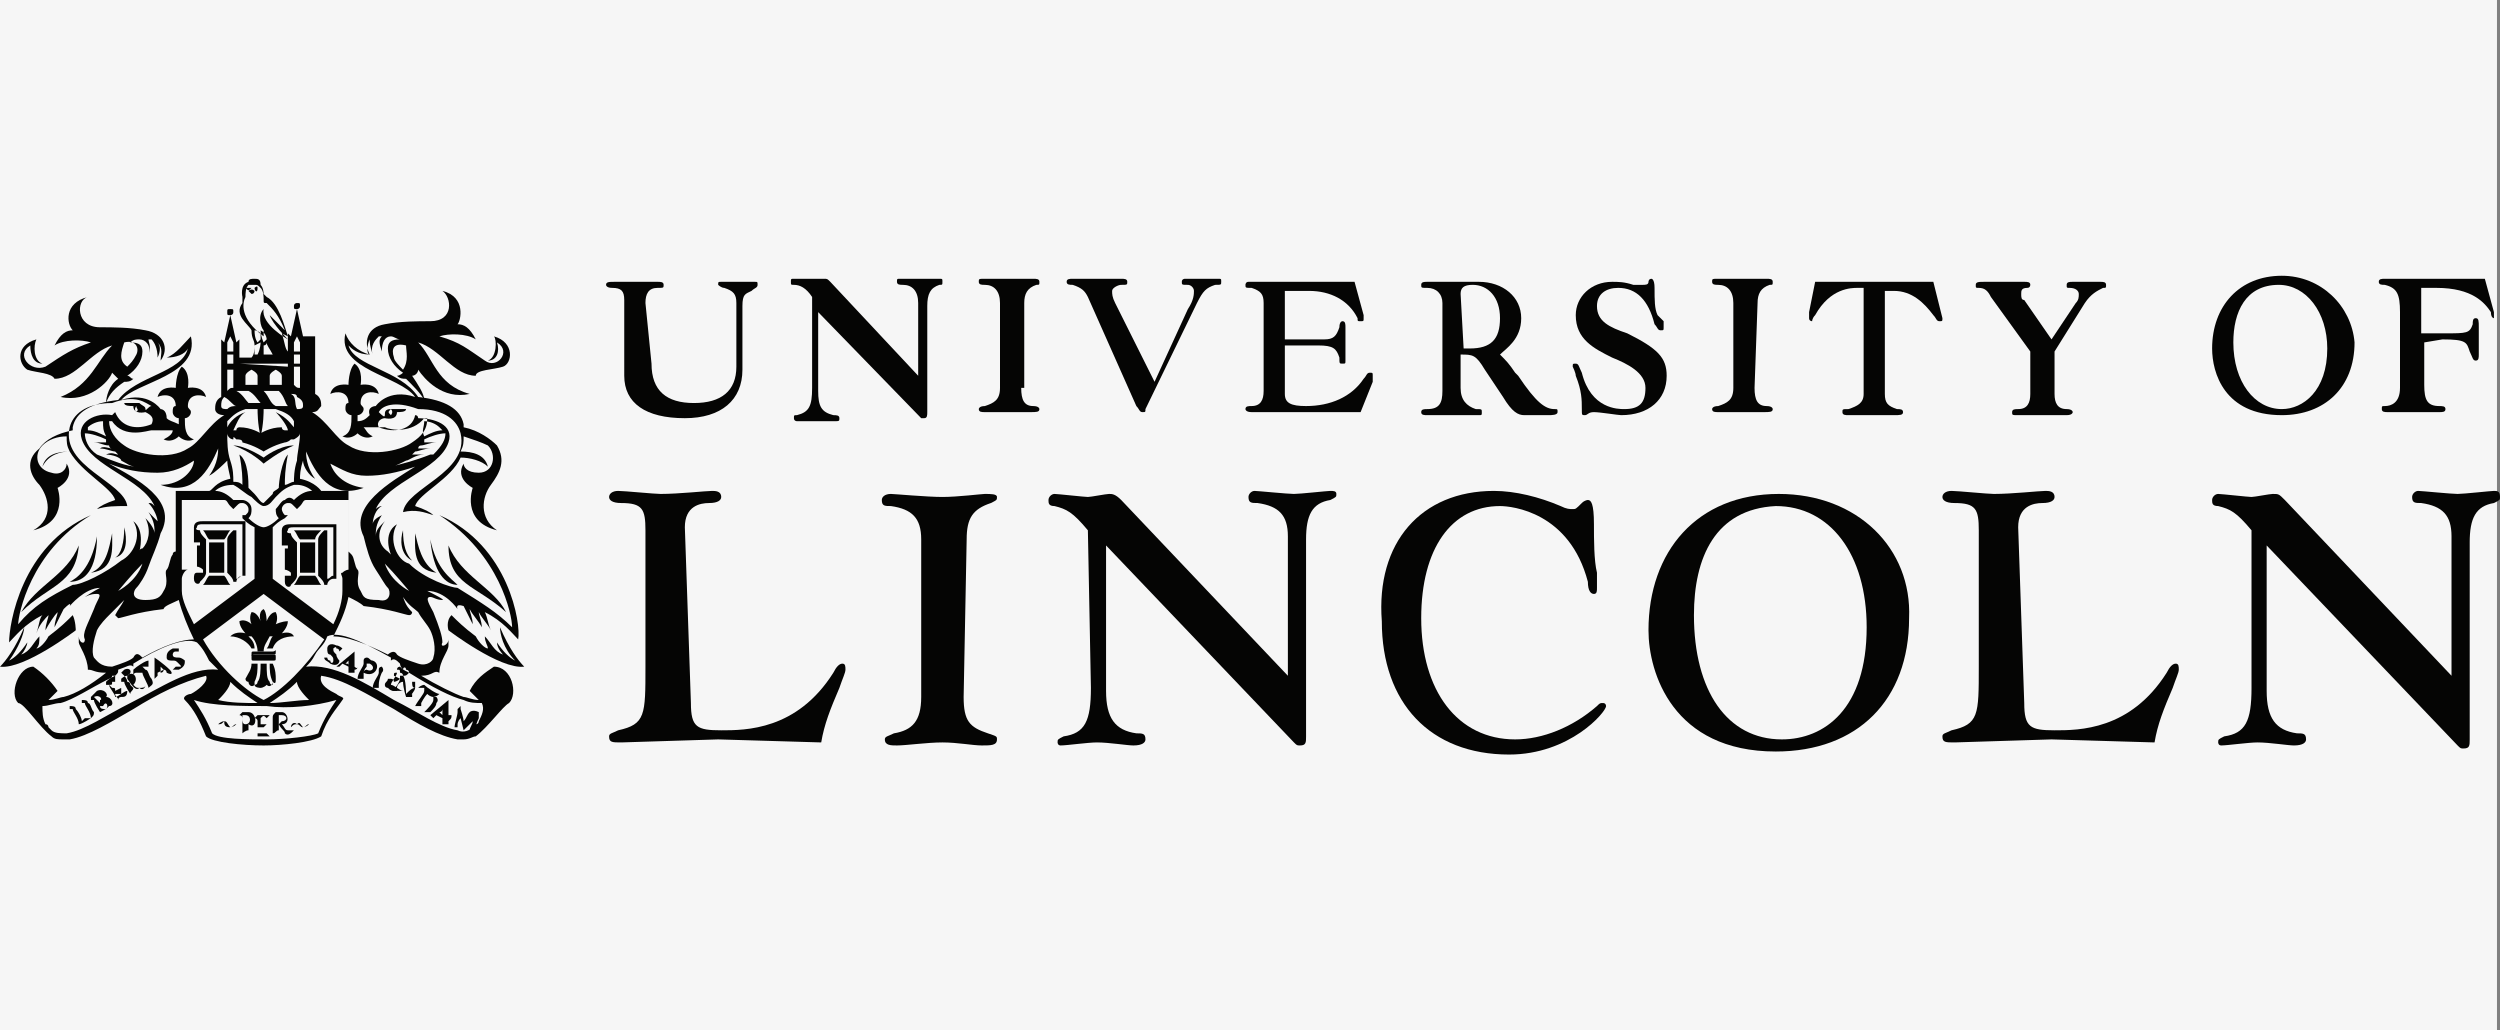 <?xml version="1.0" encoding="utf-8"?>
<!-- Generator: Adobe Illustrator 26.3.0, SVG Export Plug-In . SVG Version: 6.00 Build 0)  -->
<svg version="1.1" id="Layer_1" xmlns="http://www.w3.org/2000/svg" xmlns:xlink="http://www.w3.org/1999/xlink" x="0px" y="0px"
	 viewBox="0 0 82.5 34" style="enable-background:new 0 0 82.5 34;" xml:space="preserve">
<rect x="0" y="0" width="82.5" height="34" fill="#808080" stroke="none"/>
<style type="text/css">
	.st0{fill:#F6F6F6;}
	.st1{fill:#050504;}
</style>
<rect y="0" class="st0" width="82.4" height="34"/>
<g>
	<g>
		<g>
			<path class="st1" d="M3.5,23c0.1-0.1-0.1-0.3-0.3-0.2C3.1,22.9,3,23,3,23c0,0,0,0.1,0,0.1c0,0,0.1,0,0.1,0c0,0.1,0.2,0.4,0.2,0.4
				c0.2-0.1,0.2-0.1,0.3-0.2C3.8,23.3,3.7,23,3.5,23z M3.1,23C3.2,23,3.2,23,3.1,23c0.2-0.1,0.3,0.1,0.2,0.1c0,0,0,0.1,0,0.1
				C3.2,23.1,3.2,23.1,3.1,23C3.2,23,3.2,23,3.1,23z M3.5,23.4C3.5,23.4,3.5,23.4,3.5,23.4c-0.1,0-0.2,0-0.2-0.1l0,0l0,0l0,0
				c0,0,0.1,0,0.1,0C3.5,23.1,3.6,23.3,3.5,23.4z"/>
			<path class="st1" d="M2.8,23.7c0,0-0.1,0.1-0.1,0.1c0-0.1-0.1-0.3-0.2-0.4c0-0.1-0.1-0.1-0.2-0.1c0,0,0,0.1,0,0.1
				c0,0,0.1,0,0.1,0c0,0.1,0.2,0.3,0.2,0.5c0.1,0,0.4-0.2,0.4-0.2C2.9,23.7,2.9,23.7,2.8,23.7C2.8,23.7,2.8,23.7,2.8,23.7z"/>
			<path class="st1" d="M5,22.4c-0.1-0.1-0.1-0.3-0.2-0.3c0,0,0,0-0.1-0.1c0.1,0,0.1,0,0.1,0c0,0,0.1,0,0.1,0c0-0.1,0-0.1,0-0.2
				c-0.1,0-0.4,0.2-0.5,0.3c0,0,0,0.1,0,0.2c0,0,0-0.1,0.1-0.1c0,0,0,0,0.1,0c0,0,0.1,0,0.1,0c0,0.1,0.2,0.4,0.2,0.5
				C5,22.6,5.1,22.6,5,22.4C5.1,22.5,5.1,22.5,5,22.4z"/>
			<path class="st1" d="M14.1,22.9C14.1,22.9,14.1,22.9,14.1,22.9c0.1,0.1,0.2,0.1,0.2,0.1c0,0,0.1,0,0.2-0.1
				c-0.1,0-0.4-0.2-0.5-0.3c0,0-0.1,0-0.2,0.1c0,0,0.1,0,0.1,0c0,0,0,0,0.1,0c0,0,0,0.1,0,0.1c0,0.1-0.2,0.3-0.3,0.5
				c0.1,0,0.2,0,0.2,0c0,0,0,0,0-0.1C13.9,23.2,14,23,14.1,22.9C14.1,22.9,14.1,22.9,14.1,22.9z"/>
			<path class="st1" d="M12.3,21.8c-0.1,0-0.1-0.1-0.2-0.1l0,0l0,0c0,0-0.1,0-0.1,0.1c0,0,0,0,0,0.1c0,0.1-0.2,0.3-0.2,0.5
				c0.1,0,0.1,0,0.2,0c0,0,0,0,0-0.1c0,0,0-0.1,0-0.1C12.4,22.4,12.6,21.9,12.3,21.8z M12.1,22.1c0,0-0.1,0-0.1,0.1
				c0-0.1,0.1-0.2,0.1-0.2c0,0,0-0.1,0-0.1c0,0,0.1,0,0.1,0C12.4,22,12.3,22.2,12.1,22.1z"/>
			<path class="st1" d="M4.6,22.7c-0.1,0-0.1,0-0.2-0.1c0.2-0.2,0-0.5-0.2-0.3c-0.1,0-0.2,0.1-0.2,0.1c0,0,0,0.1,0,0.1
				c0,0,0.1,0,0.1,0c0,0.1,0.2,0.4,0.2,0.4c0-0.1,0.1-0.1,0.1-0.2c0,0,0,0-0.1-0.1c0,0,0-0.1-0.1-0.1c0-0.1-0.1-0.2-0.1-0.2
				c0,0,0,0-0.1-0.1c0,0,0,0,0.1-0.1c0.2-0.1,0.3,0.1,0.1,0.2c0,0,0,0.1,0,0.1C4.4,22.7,4.5,22.8,4.6,22.7c0.1,0.1,0.2,0,0.2-0.1
				C4.8,22.7,4.7,22.7,4.6,22.7z"/>
			<path class="st1" d="M11.8,22c0,0,0,0.1-0.1,0c0-0.2,0-0.5,0-0.5L11.1,22l0.1,0c0,0,0,0,0.1-0.1c0,0,0.2,0.1,0.2,0.1
				c0,0,0,0.1,0,0.2c0.1,0,0.1,0,0.2,0c0,0,0-0.1,0-0.1C11.8,22.1,11.8,22,11.8,22z M11.4,21.9c0.1-0.1,0.1-0.1,0.1-0.1
				c0,0.1,0,0.1,0,0.2C11.5,21.9,11.5,21.9,11.4,21.9z"/>
			<path class="st1" d="M14.9,23.6c0,0-0.1,0-0.1,0c0-0.2,0-0.5,0-0.5l-0.6,0.5l0.1,0.1c0,0,0,0,0.1-0.1c0,0,0.2,0.1,0.2,0.1
				c0,0,0,0.1,0,0.2c0.1,0,0.1,0,0.2,0c0,0,0-0.1,0-0.1C14.9,23.7,14.9,23.7,14.9,23.6z M14.5,23.5c0.1,0,0.1-0.1,0.1-0.1
				c0,0.1,0,0.1,0,0.2C14.6,23.6,14.6,23.6,14.5,23.5z"/>
			<path class="st1" d="M4,23c0,0-0.1,0-0.1,0.1c0-0.1-0.1-0.1-0.1-0.2c0,0,0,0,0.1,0c0,0,0.1,0,0.1,0c0-0.1,0-0.1,0-0.2
				c0,0-0.2,0.1-0.2,0.1c0-0.1,0-0.1-0.1-0.1c0,0,0,0-0.1-0.1c0.1,0,0.1,0,0.1-0.1c0,0,0.1,0,0.1,0c0-0.1,0-0.1,0-0.2
				c-0.2,0.1-0.2,0.1-0.3,0.2c0,0,0,0.1,0,0.1c0,0,0.1,0,0.1,0c0,0.1,0.2,0.3,0.2,0.4c0.1,0,0.3-0.2,0.4-0.2C4.2,23,4.1,23,4,23
				C4.1,23,4.1,23,4,23z"/>
			<path class="st1" d="M12.8,22.7c0,0-0.1,0-0.1-0.1c0-0.1,0.1-0.1,0.1-0.2c0,0,0,0,0.1,0c0,0,0.1,0,0.1,0.1c0,0,0.1,0,0.2-0.1
				c0,0-0.2-0.1-0.2-0.1c0-0.1,0-0.1,0.1-0.1c0,0,0-0.1,0-0.1c0.1,0,0.1,0,0.1,0.1c0,0,0.1,0,0.1,0.1c0.1,0,0.1,0,0.2-0.1
				c-0.2-0.1-0.2-0.1-0.3-0.2c0,0-0.1,0-0.1,0.1c0,0,0,0,0,0.1c0,0.1-0.2,0.3-0.2,0.4c0.1,0,0.3,0.2,0.4,0.2
				C12.9,22.8,12.9,22.8,12.8,22.7C12.9,22.8,12.8,22.7,12.8,22.7z"/>
			<path class="st1" d="M3.1,23.5C3,23.4,3,23.2,2.9,23.2c0-0.1-0.1-0.1-0.2-0.1c0,0,0,0.1,0,0.1c0,0,0.1,0,0.1,0
				c0,0.1,0.2,0.3,0.2,0.5C3.1,23.6,3.1,23.6,3.1,23.5C3.1,23.6,3.1,23.5,3.1,23.5z"/>
			<path class="st1" d="M14.2,23.5c0.1-0.1,0.2-0.2,0.2-0.3c0.1-0.1,0-0.2,0-0.2c0,0-0.1,0-0.1,0c0,0,0,0,0,0.1
				c0,0.1-0.2,0.3-0.3,0.4C14.1,23.5,14.2,23.5,14.2,23.5C14.2,23.5,14.2,23.5,14.2,23.5z"/>
			<path class="st1" d="M12.6,22.2c0.1-0.1,0-0.2,0-0.2c0,0-0.1,0-0.1,0.1c0,0,0,0,0,0.1c0,0.1-0.2,0.3-0.2,0.5c0.1,0,0.2,0,0.2,0
				c0,0,0,0,0-0.1C12.5,22.4,12.6,22.2,12.6,22.2z"/>
			<path class="st1" d="M8.2,23.5c-0.1,0-0.1,0-0.2,0l0,0l0,0l0,0c0,0-0.1,0.1-0.1,0.1c0,0,0.1,0,0.1,0.1c0,0.1,0,0.4,0,0.5
				c0,0,0.1-0.1,0.2-0.1c0,0,0,0,0-0.1c0,0,0-0.1,0-0.1C8.5,24.1,8.5,23.5,8.2,23.5z M8.1,23.9C8.1,23.9,8.1,23.9,8.1,23.9
				c-0.1,0-0.1-0.1-0.1-0.2s0-0.1,0-0.1c0,0,0.1,0,0.1,0C8.3,23.6,8.3,23.9,8.1,23.9z"/>
			<path class="st1" d="M9,23.7c0,0.1,0,0.4,0,0.5c0.1,0,0.1-0.1,0.2-0.1c0,0,0,0,0-0.1c0,0,0-0.1,0-0.1c0-0.1,0-0.2,0-0.2
				c0,0,0-0.1,0-0.1c0,0,0.1,0,0.1,0c0.2,0,0.2,0.2,0,0.2c0,0-0.1,0.1-0.1,0.1c0.1,0.2,0.2,0.2,0.2,0.3c0.1,0.1,0.2,0,0.3-0.1
				c0,0-0.1,0-0.2,0c-0.1,0-0.1-0.1-0.2-0.2c0.3,0,0.2-0.4,0-0.4c-0.1,0-0.2,0-0.2,0C9,23.6,9,23.6,9,23.7C9,23.7,9,23.7,9,23.7z"/>
			<path class="st1" d="M8.8,23.7c0,0,0.1-0.1,0.1-0.1c-0.2,0-0.2,0-0.4,0c0,0-0.1,0.1-0.1,0.1c0,0,0.1,0,0.1,0.1c0,0.1,0,0.4,0,0.5
				c0.1,0,0.4,0,0.4,0c0,0-0.1-0.1-0.1-0.1c0,0-0.1,0-0.1,0c-0.1,0-0.1,0-0.2,0c0-0.1,0-0.1,0-0.2c0,0,0.1,0,0.1,0c0,0,0.1,0,0.1,0
				c0,0,0.1-0.1,0.1-0.1c0,0-0.2,0-0.2,0c0-0.1,0-0.1,0-0.1c0,0,0-0.1,0-0.1C8.7,23.6,8.7,23.6,8.8,23.7C8.8,23.6,8.8,23.7,8.8,23.7
				z"/>
			<path class="st1" d="M9.8,23.9c0.1,0,0.1,0.1,0.2,0.1c0.1,0,0.2-0.1,0.2-0.1c-0.1,0-0.1,0.1-0.2,0.1C9.9,23.9,9.9,23.8,9.8,23.9
				c-0.1-0.1-0.2,0-0.2,0.1C9.7,23.9,9.7,23.9,9.8,23.9z"/>
			<path class="st1" d="M7.4,23.8c-0.1,0-0.2,0.1-0.2,0.1C7.3,23.9,7.3,23.9,7.4,23.8C7.4,23.9,7.4,24,7.6,24c0.1,0,0.2-0.1,0.2-0.1
				c-0.1,0-0.1,0.1-0.2,0.1C7.5,23.9,7.5,23.8,7.4,23.8z"/>
			<path class="st1" d="M5.6,22.1c0.1-0.1,0.1-0.2,0-0.2C5.7,21.9,5.7,22,5.6,22.1c-0.2-0.2-0.5-0.4-0.5-0.4l0,0.7l0.1-0.1
				c0,0,0-0.1,0-0.1c0,0,0.2-0.1,0.2-0.1c0.1,0,0.1,0.1,0.1,0.1C5.7,22.3,5.7,22.2,5.6,22.1C5.7,22.2,5.7,22.2,5.6,22.1z M5.3,22.2
				c0-0.1,0-0.1,0-0.2c0,0,0.1,0.1,0.1,0.1C5.4,22.2,5.3,22.2,5.3,22.2z"/>
			<path class="st1" d="M5.9,21.7c-0.1,0-0.2,0-0.2-0.1c0,0,0-0.1,0.1-0.1c0.1,0,0.1,0,0.1,0l0-0.1c0,0-0.1,0-0.2,0
				c-0.2,0.1-0.2,0.2-0.2,0.3c0,0.1,0.1,0.1,0.2,0.1c0.1,0,0.1,0,0.2,0.1C6,22,6,22,5.9,22c-0.1,0-0.1,0-0.1,0l-0.1,0.1
				c0.1,0,0.2,0,0.2,0c0.2-0.1,0.2-0.2,0.2-0.3C6.1,21.8,6,21.7,5.9,21.7z"/>
			<path class="st1" d="M11.1,21.6c-0.1-0.1-0.1-0.1-0.1-0.2c0,0,0.1-0.1,0.1,0c0.1,0,0.1,0.1,0.1,0.1l0.1-0.1c0,0-0.1-0.1-0.2-0.1
				c-0.2-0.1-0.3,0-0.3,0.1c0,0.1,0,0.2,0.1,0.2c0.1,0.1,0.1,0.1,0.1,0.2s-0.1,0.1-0.1,0c-0.1,0-0.1-0.1-0.1-0.1l-0.1,0
				c0,0.1,0.1,0.1,0.2,0.2c0.2,0.1,0.3,0,0.3-0.1C11.2,21.8,11.1,21.7,11.1,21.6z"/>
			<path class="st1" d="M13.7,22.7c0-0.1,0-0.1,0-0.2c0,0-0.1,0-0.1,0C13.6,22.6,13.6,22.7,13.7,22.7c-0.1,0-0.2,0.1-0.3,0.2
				c0,0,0-0.5-0.1-0.6c0,0-0.1,0-0.1,0c0,0,0,0,0,0.1c0,0.1-0.2,0.4-0.3,0.4c0,0,0.1,0,0.2,0c0,0,0,0,0-0.1s0.1-0.2,0.2-0.2
				c0,0.2,0.1,0.5,0.1,0.5s0.1,0,0.2,0c0,0,0,0,0-0.1C13.5,23,13.7,22.8,13.7,22.7z"/>
			<path class="st1" d="M15.5,23.5C15.5,23.5,15.5,23.5,15.5,23.5c-0.1,0.1-0.1,0.2-0.2,0.3c0-0.1-0.1-0.4-0.1-0.4c0,0,0-0.1,0-0.1
				c0,0-0.1,0.1-0.1,0.1c0,0,0,0,0,0.1c0,0.1-0.1,0.4-0.1,0.5c0,0,0.1,0,0.1,0c0,0,0,0,0-0.1c0,0,0-0.1,0.1-0.2l0.1,0.4l0.3-0.3
				c0,0.1-0.1,0.2-0.1,0.3c0.1,0,0.2,0,0.2,0c0,0,0,0,0-0.1c0-0.1,0.1-0.3,0.1-0.3c0-0.1,0-0.2,0-0.2C15.6,23.4,15.5,23.5,15.5,23.5
				z"/>
			<path class="st1" d="M2.4,20.3C2.2,20.5,2,20.7,1.6,21c-0.1,0.2-0.3,0.4-0.4,0.4c0.1-0.1,0.1-0.2,0.1-0.4
				c-0.2,0.2-0.3,0.5-0.6,0.6c0.1-0.1,0.2-0.3,0.2-0.4c-0.2,0.3-0.4,0.5-0.6,0.6c0.3-0.4,0.5-0.9,0.5-1.1C0.5,21.4,0.2,21.8,0,22
				c0.8,0.1,2.5-1.2,2.5-1.2S2.5,20.5,2.4,20.3z"/>
			<path class="st1" d="M0.7,20.2c0.9-0.9,1.8-0.9,1.9-2.2C2.2,19,1.2,19.3,0.7,20.2z"/>
			<path class="st1" d="M3.7,17.6c-0.1,0.5-0.2,1.1-0.7,1.3C3.8,18.8,3.7,18.1,3.7,17.6z"/>
			<path class="st1" d="M8.4,21.6h0.6l0,0h0c0.1,0,0.1,0,0.1-0.1S9.1,21.5,9,21.5h0H8.5H8.4c-0.1,0-0.1,0-0.1,0.1S8.3,21.6,8.4,21.6
				z"/>
			<path class="st1" d="M8.4,21.8h0.6l0,0h0c0.1,0,0.1,0,0.1-0.1S9.1,21.6,9,21.6h0H8.5H8.4c-0.1,0-0.1,0-0.1,0.1S8.3,21.8,8.4,21.8
				z"/>
			<path class="st1" d="M7.6,17.5H6.7c0.1,0.1,0.1,0.2,0.2,0.3h0.5C7.5,17.7,7.5,17.6,7.6,17.5z"/>
			<path class="st1" d="M6.9,19c-0.1,0.1-0.1,0.2-0.2,0.3c0.2,0,0.6,0,0.9,0c-0.1-0.1-0.1-0.2-0.2-0.3H6.9z"/>
			<rect x="6.9" y="17.9" class="st1" width="0.5" height="1"/>
			<path class="st1" d="M6.4,19.1L6.4,19.1c0,0.2,0.2,0.2,0.2,0.1c0.1-0.1,0.2-0.2,0.2-0.3v-1.1c-0.1-0.1-0.2-0.2-0.2-0.3
				c0,0-0.2,0-0.1-0.1c0-0.1,0.1-0.1,0.2-0.1c0,0,1.2,0,1.3,0V19c-0.1,0-0.1,0.1-0.2,0.1v-1.6H7.7c-0.1,0.1-0.2,0.2-0.2,0.3v1.1
				c0.1,0.1,0.2,0.2,0.2,0.3c0,0,0,0,0.1,0c0-0.1,0.1-0.2,0.2-0.2c0,0,0,0,0.1,0c0,0,0-1.8,0-1.8s-1.2,0-1.4,0c-0.1,0-0.3,0-0.3,0.2
				c0,0.1,0,0.3,0,0.5c0,0,0.1,0,0.2,0c0,0,0,0.1,0,0.1c0,0-0.1,0-0.1,0c0,0.2,0,0.5,0,0.7c0,0,0.1,0,0.2,0.1c0,0,0,0.1,0,0.1
				c-0.1,0-0.1,0-0.2,0C6.4,18.9,6.4,19,6.4,19.1C6.4,19.1,6.4,19.1,6.4,19.1C6.4,19.1,6.4,19.1,6.4,19.1z"/>
			<path class="st1" d="M10.6,17.5H9.7c0.1,0.1,0.1,0.2,0.2,0.3h0.5C10.4,17.7,10.5,17.6,10.6,17.5z"/>
			<path class="st1" d="M9.9,19c-0.1,0.1-0.1,0.2-0.2,0.3c0.2,0,0.6,0,0.9,0c-0.1-0.1-0.1-0.2-0.2-0.3H9.9z"/>
			<rect x="9.9" y="17.9" class="st1" width="0.5" height="1"/>
			<path class="st1" d="M9.6,17.3c-0.1,0-0.3,0-0.3,0.2c0,0.1,0,0.3,0,0.5c0,0,0.1,0,0.2,0c0,0,0,0.1,0,0.1c0,0-0.1,0-0.1,0
				c0,0.2,0,0.5,0,0.7c0,0,0.1,0,0.2,0.1c0,0,0,0.1,0,0.1c-0.1,0-0.1,0-0.2,0c0,0.1,0,0.2,0,0.2c0,0,0,0,0,0v0l0,0
				c0,0.2,0.2,0.2,0.2,0.1c0.1-0.1,0.2-0.2,0.2-0.3v-1.1c-0.1-0.1-0.2-0.2-0.2-0.3c0,0-0.2,0-0.1-0.1c0-0.1,0.1-0.1,0.2-0.1
				c0,0,1.2,0,1.3,0V19c-0.1,0-0.1,0.1-0.2,0.1v-1.6h-0.1c-0.1,0.1-0.2,0.2-0.2,0.3V19c0.1,0.1,0.2,0.2,0.2,0.3c0,0,0,0,0.1,0
				c0-0.1,0.1-0.2,0.2-0.2c0,0,0,0,0.1,0c0,0,0-1.8,0-1.8S9.8,17.3,9.6,17.3z"/>
			<path class="st1" d="M9.3,20.9c0,0,0.2-0.2,0.2-0.4c-0.2,0-0.4,0.1-0.4,0.1s0.1-0.2,0-0.4c-0.2,0-0.3,0.3-0.3,0.3s0-0.3-0.1-0.4
				l0,0l0,0c-0.2,0.1-0.1,0.4-0.1,0.4s-0.1-0.3-0.3-0.3c-0.1,0.2,0,0.4,0,0.4s-0.2-0.2-0.4-0.1c0,0.2,0.2,0.4,0.2,0.4
				S7.8,20.8,7.6,21c0.3,0,0.6,0.2,0.7,0.4h0.1c0-0.2-0.1-0.3-0.2-0.4c0,0,0,0,0,0s0.1,0,0.1,0c0.1,0.1,0.2,0.3,0.2,0.5h0.1
				c0-0.2,0-0.4,0-0.5c0,0,0,0,0,0s0,0,0,0c0,0.2,0,0.3,0,0.5h0.1c0-0.2,0.1-0.3,0.2-0.5c0,0,0,0,0.1,0c0,0,0,0,0,0
				c-0.1,0.1-0.1,0.3-0.2,0.4H9C9.1,21.1,9.4,21,9.7,21C9.6,20.8,9.3,20.9,9.3,20.9z"/>
			<path class="st1" d="M9,21.9H8.9c0,0.2,0,0.4,0.1,0.6c0,0,0,0.1,0,0.1c0,0-0.1,0-0.1-0.1c-0.1-0.1-0.1-0.3-0.1-0.6H8.7
				c0,0.1,0,0.2,0,0.3c0,0.2,0,0.3,0,0.4c0,0,0,0,0,0s0,0,0,0c0-0.1,0-0.2,0-0.4c0-0.1,0-0.2,0-0.3H8.6c0,0.2,0,0.5-0.1,0.6
				c0,0.1-0.1,0.1-0.1,0.1c0,0,0-0.1,0-0.1c0.1-0.2,0.1-0.4,0.1-0.6H8.3c0,0.2-0.1,0.3-0.2,0.5c0,0,0,0.1,0.1,0.1
				c0,0.1,0.1,0.2,0.2,0.1c0,0.1,0.2,0.1,0.2,0.1l0,0l0,0c0,0,0.1,0,0.2-0.1c0.1,0.1,0.2,0,0.2-0.1c0.1,0.1,0.1,0,0.1-0.1
				C9.1,22.3,9.1,22.1,9,21.9z"/>
			<path class="st1" d="M12.2,11.2C12.2,11.2,12.3,11.2,12.2,11.2c0,0.1,0,0.2,0.1,0.5c-0.1-0.3,0.1-0.5,0.2-0.6c0,0,0,0,0.1,0
				c-0.1,0.1-0.1,0.2,0,0.5c0-0.3,0.1-0.5,0.3-0.5c0.1,0,0.2,0.1,0.3,0.1c-0.3,0-0.4,0.1-0.4,0.3c0,0.3,0.2,0.6,0.5,0.8
				c0,0-0.1,0.1-0.2,0.1c0.1,0.1,0.2,0.1,0.3,0.1c0.2,0.2,0.5,0.5,0.6,0.7c0-0.2-0.2-0.5-0.4-0.8c0.1,0,0.2-0.1,0.2-0.2
				c0.2,0.3,0.8,1,1.7,0.8c-1.1-0.3-1.2-1.2-1.7-1.7c0.7,0.2,1.2,1.1,1.9,1.1c0-0.2,0.6-0.2,0.9-0.3c0.3-0.1,0.4-0.8-0.3-1
				c0.1,0.1,0.1,0.7-0.2,0.8c0.3,0,0.4-0.3,0.3-0.6c0.5,0.3,0,0.9-0.4,0.6c-0.6-0.4-0.8-0.6-1.5-0.8c0.3-0.1,0.9-0.1,1.2,0.1
				c-0.2-0.4-0.4-0.5-0.6-0.5c0.1-0.1,0.3-0.9-0.5-1.1c0.3,0.2,0.4,1-0.4,1c-0.4,0-1,0-1.5,0.1c-0.6,0.1-0.7,0.6-0.5,1
				C12.1,11.7,12.1,11.4,12.2,11.2z M13.3,12.2c-0.1-0.1-0.3-0.3-0.3-0.4c-0.1-0.3,0-0.5,0.4-0.4C13.4,11.6,13.5,11.9,13.3,12.2z"/>
			<path class="st1" d="M0.9,12.2c0.3,0.1,0.8,0.1,0.9,0.3c0.7,0,1.2-0.9,1.9-1.1C3.2,11.9,3,12.7,2,13.1c0.9,0.2,1.6-0.5,1.7-0.8
				c0,0,0.1,0.1,0.2,0.2c-0.3,0.2-0.4,0.6-0.4,0.8c0.1-0.3,0.3-0.5,0.6-0.7c0.1,0,0.2,0,0.3-0.1c-0.1,0-0.1-0.1-0.2-0.1
				c0.3-0.2,0.5-0.5,0.5-0.8c0-0.2-0.1-0.3-0.4-0.3c0.1-0.1,0.2-0.1,0.3-0.1c0.2,0,0.4,0.2,0.3,0.5c0.1-0.3,0-0.4,0-0.5
				c0,0,0,0,0.1,0c0.1,0.1,0.2,0.3,0.2,0.6c0.1-0.2,0.1-0.4,0-0.5c0,0,0,0,0,0c0.2,0.2,0.1,0.4,0.1,0.6c0.3-0.4,0.1-0.9-0.5-1
				c-0.5-0.1-1.1-0.1-1.5-0.1c-0.8,0-0.8-0.9-0.4-1c-0.8,0.2-0.7,0.9-0.5,1.1c-0.2,0-0.4,0.1-0.6,0.5c0.3-0.2,0.9-0.2,1.2-0.1
				c-0.6,0.2-0.9,0.4-1.5,0.8C1,12.3,0.5,11.7,1,11.4C1,11.7,1.1,12,1.4,12c-0.3-0.1-0.3-0.6-0.2-0.8C0.5,11.4,0.6,12,0.9,12.2z
				 M4.1,11.3c0.4-0.1,0.5,0.2,0.4,0.4c-0.1,0.2-0.2,0.3-0.3,0.4C3.9,11.9,4,11.6,4.1,11.3z"/>
			<path class="st1" d="M8.4,9.6C8.4,9.6,8.4,9.6,8.4,9.6c-0.1-0.1-0.2,0-0.2,0s0.1,0.1,0.1,0.1C8.4,9.7,8.4,9.6,8.4,9.6z"/>
			<path class="st1" d="M8.1,9.5C8.1,9.5,8.2,9.5,8.1,9.5c0.1,0.1,0.1,0.1,0.2,0C8.2,9.5,8.2,9.5,8.1,9.5z"/>
			<path class="st1" d="M8.5,9.5L8.5,9.5c0-0.1-0.1,0-0.1,0C8.4,9.6,8.5,9.7,8.5,9.5z"/>
			<path class="st1" d="M16.5,20.7c0,0.2,0.1,0.7,0.5,1.1c-0.2-0.1-0.4-0.3-0.6-0.6c0,0.2,0.2,0.4,0.2,0.4c-0.3-0.1-0.4-0.4-0.6-0.6
				c0,0.2,0.1,0.3,0.1,0.4c-0.1,0-0.3-0.2-0.4-0.4c-0.4-0.3-0.6-0.5-0.8-0.7c-0.2,0.2-0.1,0.5-0.1,0.5s1.7,1.3,2.5,1.2
				C17.1,21.8,16.8,21.4,16.5,20.7z"/>
			<path class="st1" d="M7.7,14.7c0.6,0.2,1,0.6,1,0.6l0,0l0,0c0,0,0.5-0.4,1-0.6c-0.5,0-1,0.4-1,0.4l0,0l0,0
				C8.7,15.1,8.1,14.7,7.7,14.7z"/>
			<path class="st1" d="M14.4,18.9c-0.5-0.3-0.6-0.9-0.7-1.3C13.7,18.1,13.6,18.8,14.4,18.9z"/>
			<path class="st1" d="M14.2,17.8c0.1,1.1,0.5,1.5,0.9,1.5C14.9,19.1,14.4,18.8,14.2,17.8z"/>
			<path class="st1" d="M13.6,18.5c-0.2-0.2-0.3-0.5-0.3-1C13.2,17.8,13.2,18.3,13.6,18.5z"/>
			<path class="st1" d="M16.7,20.2c-0.4-0.8-1.5-1.2-1.9-2.2C14.8,19.3,15.7,19.3,16.7,20.2z"/>
			<path class="st1" d="M2.3,19.2c0.5,0,0.9-0.4,0.9-1.5C3,18.8,2.5,19.1,2.3,19.2z"/>
			<path class="st1" d="M4.1,17.4c0,0.5-0.1,0.9-0.3,1C4.2,18.3,4.2,17.8,4.1,17.4z"/>
		</g>
		<path class="st1" d="M14.5,17c2,1.3,2.4,3.3,2.4,3.7c-0.5-0.5-1-0.8-1.8-1.3c-0.2,0-1.1-0.3-1.6-0.8c-0.4-0.1-0.7-0.8-0.4-1.3
			c-0.5,0.3-0.2,1-0.2,1s0,0-0.1-0.1c-0.3-0.2-0.4-0.6-0.1-1c-0.2,0.2-0.3,0.3-0.3,0.5c0-0.2,0-0.4,0.2-0.7
			c-0.2,0.1-0.3,0.2-0.3,0.3c0,0,0,0,0,0c0-0.2,0.1-0.5,0.3-0.6c-0.1,0-0.2,0.1-0.2,0.1c0.4-0.9,2.1-1.3,2.4-2.2
			c0.2-0.6-0.5-0.8-1-0.8c0,0,0-0.1-0.1-0.1c-0.1,0.5-0.7,0.6-1.2,0.4c-0.1-0.2,0.1-0.3,0.2-0.3c0,0,0.4,0.1,0.4-0.2
			c0.1,0,0.3,0,0.3-0.1c-0.1,0-0.4,0-0.5,0c-0.2,0-0.2,0.1-0.2,0.2c0,0.1-0.1,0-0.2-0.1c0.1-0.2,0.5-0.4,1.3-0.1
			c0.9,0,1.3,0.4,1.4,0.8c0.3,1.3-1.8,1.8-1.9,2.6c0.4-0.1,0.7,0,1,0.1c-0.1-0.1-0.3-0.2-0.6-0.3c0.1-0.4,1.2-0.9,1.5-1.6
			c0.3,0,0.7,0.1,0.9,0.3c-0.1-0.4-0.5-0.5-0.9-0.5c0.1-0.2,0.1-0.3,0.1-0.5c0.3,0.1,0.6,0.2,0.8,0.3c0.3,0.3,0.2,0.9-0.3,0.9
			c-0.4,0-0.5-0.2-0.5-0.3c-0.3,0.5,0.3,0.8,0.3,0.8s-0.4,1.1,0.8,1.4c-0.6-0.4-0.5-1.1-0.2-1.5c0.3-0.4,0.5-0.8,0.2-1.3
			c-0.2-0.2-0.6-0.5-1.1-0.6c0,0,0,0,0-0.1c-0.1-0.5-0.6-0.8-1.5-0.9c-0.6-0.9-2.1-1-2.3-1.7c0.1,0.1,0.3,0.3,0.7,0.3
			c-0.4-0.1-0.7-0.4-0.8-0.7c-0.3,1.2,1.8,1.4,2.3,2.1c-0.9-0.3-1.3,0.3-1.3,0.3s-0.3,0-0.2,0.3c-0.1,0.1-0.2,0.2-0.4,0.2
			c0-0.1,0-0.2,0-0.2l0,0c0.1,0,0.2-0.1,0.2-0.2c0-0.1-0.1-0.1-0.1-0.2c0-0.4,0.4-0.4,0.6-0.3c-0.1-0.4-0.6-0.3-0.6-0.3
			s0.1-0.5-0.2-0.7c-0.2,0.2-0.2,0.7-0.2,0.7s-0.5-0.1-0.6,0.3c0.2-0.1,0.6-0.1,0.6,0.3c-0.1,0-0.1,0.1-0.1,0.2
			c0,0.1,0.1,0.2,0.2,0.2l0,0c0,0.3,0,0.6-0.3,0.7c0.2,0.1,0.4,0,0.5-0.1c0.1,0.1,0.3,0.2,0.5,0.1c-0.2-0.1-0.2-0.2-0.3-0.3
			c0.2,0,0.4,0,0.7,0c0.2,0.1,0.9,0.2,1.3-0.3c0,0,0.1,0,0.1,0c0,0.4-0.2,0.6-0.5,0.8c-0.4,0.3-1.5,0.5-2.1,0.1
			c-0.4-0.2-0.7-0.8-1.2-1.1c0.2,0,0.2-0.1,0.3-0.2c0-0.1,0-0.3-0.2-0.4v-1.4l0,0v-0.5L10,11.1l-0.2-0.9v0c0,0,0.1,0,0.1-0.1
			s0-0.1-0.1-0.1c0,0-0.1,0-0.1,0.1s0,0.1,0.1,0.1v0l-0.2,0.9l-0.1-0.1v0.4l0,0v0.2h0c-0.1-0.1-0.1-0.3-0.2-0.6c0,0,0.2,0.1,0.2,0.1
			C9.4,10.8,9.2,10,8.8,9.8c0,0-0.1-0.1-0.1-0.1s0-0.2-0.1-0.3C8.6,9.2,8.5,9.2,8.4,9.2c-0.1,0-0.2,0-0.2,0.1C7.9,9.4,8,9.8,8,9.8
			s0,0.2,0,0.2c-0.3,0.4,0.2,0.7,0.3,0.9c0,0.3,0.1,0.3,0.1,0.5c0,0.1,0,0.3-0.1,0.4H7.9v-0.6l-0.1,0.1l-0.2-0.9v0
			c0,0,0.1,0,0.1-0.1s0-0.1-0.1-0.1s-0.1,0-0.1,0.1s0,0.1,0.1,0.1v0l-0.2,0.9l-0.1-0.1v0.4l0,0v0.1l0,0v1.4
			c-0.2,0.1-0.2,0.3-0.2,0.4c0,0.1,0.1,0.2,0.3,0.2c-0.5,0.3-0.8,0.9-1.2,1.1c-0.6,0.4-1.7,0.2-2.1-0.1c-0.3-0.2-0.5-0.5-0.5-0.8
			c0,0,0.1,0,0.1,0c0.4,0.6,1.2,0.3,1.3,0.3c0.2,0,0.4,0,0.7,0c0,0.1-0.1,0.2-0.3,0.3c0.2,0.1,0.4,0,0.5-0.1
			c0.1,0.1,0.3,0.2,0.5,0.1c-0.3-0.1-0.3-0.4-0.3-0.7l0,0c0.1,0,0.2-0.1,0.2-0.2c0-0.1-0.1-0.1-0.1-0.2c0-0.4,0.4-0.4,0.6-0.3
			c-0.1-0.4-0.6-0.3-0.6-0.3s0.1-0.5-0.2-0.7c-0.2,0.2-0.2,0.7-0.2,0.7s-0.5-0.1-0.6,0.3c0.2-0.1,0.6-0.1,0.6,0.3
			c-0.1,0-0.1,0.1-0.1,0.2c0,0.1,0.1,0.2,0.2,0.2l0,0c0,0.1,0,0.2,0,0.2c-0.2-0.1-0.3-0.1-0.4-0.2c0-0.3-0.2-0.3-0.2-0.3
			s-0.4-0.6-1.3-0.3c0.5-0.6,2.6-0.8,2.3-2.1c-0.2,0.2-0.5,0.6-0.8,0.7c0.3,0,0.6-0.1,0.7-0.3c-0.2,0.8-1.7,0.9-2.3,1.7
			c-0.9,0.1-1.4,0.4-1.5,0.9c0,0,0,0,0,0.1c-0.5,0.1-0.9,0.3-1.1,0.6C0.8,15.2,1,15.7,1.3,16c0.3,0.4,0.5,1.1-0.2,1.5
			c1.2-0.3,0.8-1.4,0.8-1.4s0.6-0.3,0.3-0.8c0,0.2-0.2,0.4-0.5,0.3c-0.5-0.1-0.6-0.6-0.3-0.9c0.2-0.2,0.5-0.3,0.8-0.3
			c0,0.2,0,0.3,0.1,0.5c-0.4,0-0.8,0.1-0.9,0.5C1.6,15,2,14.9,2.3,14.9c0.4,0.7,1.4,1.2,1.5,1.6c-0.3,0.1-0.5,0.2-0.6,0.3
			c0.3-0.1,0.6-0.1,1-0.1c-0.1-0.8-2.2-1.3-1.9-2.6c0.1-0.4,0.5-0.8,1.4-0.8c0.8-0.3,1.1,0,1.3,0.1c-0.1,0-0.2,0.2-0.2,0.1
			c0-0.1-0.1-0.1-0.2-0.2c-0.2,0-0.4,0-0.5,0c0,0.1,0.2,0.1,0.3,0.1c0,0.3,0.4,0.2,0.4,0.2C5,13.7,5.1,13.8,5,14
			c-0.5,0.2-1,0.1-1.2-0.4c0,0-0.1,0.1-0.1,0.1c-0.5-0.1-1.2,0.2-1,0.8c0.3,0.9,2,1.3,2.4,2.2c-0.1-0.1-0.1-0.1-0.2-0.1
			c0.2,0.2,0.3,0.5,0.3,0.6c0,0,0,0,0,0c-0.1-0.1-0.2-0.2-0.3-0.3c0.2,0.3,0.2,0.5,0.2,0.7c0-0.1-0.1-0.3-0.3-0.5
			c0.2,0.4,0.1,0.8-0.1,1c-0.1,0-0.1,0.1-0.1,0.1s0.2-0.7-0.2-1c0.3,0.5,0,1.1-0.4,1.3c-0.5,0.4-1.3,0.8-1.6,0.8
			c-0.8,0.4-1.3,0.7-1.8,1.3C0.6,20.3,1,18.2,3,17c-2.3,1-2.7,3.6-2.7,4.2c0.2-0.2,0.5-0.6,1.1-0.9c-0.1,0.1-0.1,0.3-0.2,0.6
			c0.1-0.3,0.3-0.5,0.4-0.6c0,0.1-0.1,0.3-0.1,0.5c0.1-0.2,0.3-0.5,0.4-0.6c0,0.1-0.1,0.3-0.1,0.5c0.1-0.2,0.2-0.4,0.3-0.6
			C2.4,19.8,2.3,20,2.3,20s0.5-0.6,1-0.6c-0.2,0.1-0.5,0.3-0.5,0.3c0.2-0.1,0.3-0.1,0.4-0.1c0.2,0,0,0.2-0.1,0.5
			c-0.2,0.5-0.4,0.8-0.3,1c0,0.2-0.2,0.1-0.2-0.1c0,0.1,0,0.1,0,0.2c0,0.1,0.3,0.5,0.3,0.9c0.2,0,0.2,0.1,0.6,0.1l0,0
			C3,22.6,2.5,22.9,2.1,23C2,23,1.8,23.1,1.6,23.1c0.1-0.1,0.2-0.2,0.3-0.3c-0.2-0.3-0.5-0.6-0.8-0.8c-0.5,0-0.8,0.9-0.5,1.2
			c0.2,0,0.7,0.8,1.1,1.1c0.1,0.1,0.2,0.1,0.4,0.1c0.1,0,0.1,0,0.2,0c0.6-0.1,1.4-0.6,2.1-1c0.8-0.5,1.6-0.9,2.4-1.1
			c0.1,0.2-0.3,0.5-0.5,0.6c-0.1,0-0.3,0.1-0.2,0.2c0,0,0,0,0,0c0.3,0.3,0.5,0.7,0.7,1.2v0l0,0c0.2,0.2,1.2,0.3,1.9,0.3l0,0l0,0
			c0.6,0,1.6-0.1,1.9-0.3l0,0v0c0.2-0.6,0.5-0.9,0.7-1.2c0,0,0,0,0,0c0.1-0.1-0.1-0.1-0.2-0.2c-0.2-0.1-0.6-0.3-0.5-0.6
			c0.7,0.1,1.5,0.6,2.4,1.1c0.8,0.5,1.5,0.9,2.1,1c0.1,0,0.2,0,0.2,0c0.2,0,0.3-0.1,0.4-0.1c0.4-0.3,0.9-1,1.1-1.1
			c0.3-0.3,0.1-1.2-0.5-1.2c-0.3,0.2-0.6,0.4-0.8,0.8c0.1,0.1,0.2,0.2,0.3,0.3c-0.2,0-0.4-0.1-0.5-0.1c-0.3-0.1-0.9-0.4-1.4-0.7l0,0
			c0.4,0,0.4-0.2,0.6-0.1c0-0.4,0.3-0.7,0.3-0.9c0-0.1,0-0.2,0-0.2c0,0.2-0.3,0.3-0.2,0.1c0-0.2-0.1-0.5-0.3-1
			c-0.1-0.2-0.3-0.5-0.1-0.5c0.1,0,0.2,0.1,0.4,0.1c0.1,0-0.3-0.2-0.5-0.3c0.6,0,1,0.6,1,0.6s-0.1-0.2,0.2-0.1
			c0.1,0.2,0.2,0.4,0.3,0.6c0-0.2-0.1-0.4-0.1-0.5c0.1,0.2,0.3,0.4,0.4,0.6c0-0.2-0.1-0.4-0.1-0.5c0.1,0.2,0.3,0.4,0.4,0.6
			c-0.1-0.2-0.1-0.4-0.2-0.6c0.6,0.3,0.9,0.7,1.1,0.9C17.2,20.6,16.8,18,14.5,17z M12.9,13.5C12.9,13.5,13,13.5,12.9,13.5
			c0.1,0.1,0,0.2,0,0.2C12.8,13.6,12.8,13.6,12.9,13.5C12.8,13.5,12.8,13.5,12.9,13.5z M4.5,13.6C4.5,13.6,4.4,13.6,4.5,13.6
			c-0.1-0.1,0-0.2,0-0.2C4.5,13.5,4.6,13.5,4.5,13.6C4.6,13.6,4.5,13.6,4.5,13.6z M13.5,19.5c0,0-0.6-0.3-0.8-0.9
			C13,18.9,13.5,19.5,13.5,19.5z M14,13.9c0.2,0,0.4,0.1,0.5,0.2c0,0,0.1,0.1,0.1,0.1c-0.2,0-0.4,0.1-0.6,0.2
			C13.9,14.2,14,14.1,14,13.9z M13.4,15.2c0.1,0,0.3-0.2,0.6-0.2c-0.2,0-0.3,0-0.4,0c0,0,0.1-0.1,0.1-0.1c0.1,0,0.3-0.1,0.5-0.1
			c-0.2,0-0.3,0-0.4,0c0,0,0-0.1,0.1-0.1c0.1,0,0.3-0.1,0.5-0.1c-0.2,0-0.3,0-0.4,0c0,0,0-0.1,0-0.1c0.2-0.1,0.5-0.2,0.7-0.2
			c0,0.2-0.1,0.4-0.4,0.7c0,0,0,0-0.1,0c-0.5,0.2-0.9,0.3-1.3,0.4C13,15.4,13.2,15.3,13.4,15.2z M10.4,15.8
			c-0.3-0.4-0.3-0.8-0.3-0.9c0.3,0.7,0.8,1.6,1.9,1.2c-0.7-0.1-1-0.5-1.1-0.8c0.4,0.2,0.7,0.4,1.2,0.4c0.5,0,1-0.1,1.6-0.3
			c-0.8,0.5-2.2,1.3-1.7,2.3c0.1,0.4,0.2,0.8,0.4,1.1s0.3,0.5,0.4,0.6c0.1,0.1,0.1,0.5-0.3,0.4c-0.5,0-0.5-0.1-0.6-0.3
			c-0.2-0.3,0-0.6-0.1-0.7c-0.1-0.1-0.1-0.4-0.2-0.5c0,0-0.1-0.1-0.1-0.1c0-0.4,0-0.7,0-1.1c0-0.2,0-0.5,0-0.8v-0.1h0
			c-0.2,0-0.6,0-0.9,0v0c0,0-0.2-0.3-0.7-0.4c0-0.1,0-0.3,0.1-0.6C10,15.4,10.2,15.7,10.4,15.8z M11.3,19.1c0,0.1,0,0.3,0,0.4
			c0,0.3-0.1,0.7-0.3,1.1l-2-1.5v-1.7c0.1-0.1,0.2-0.2,0.4-0.3l0.1-0.1L9.4,17c-0.1-0.1-0.1-0.2-0.1-0.2c0-0.1,0.1-0.2,0.2-0.2
			c0.1,0,0.1,0,0.2,0.1l0.1,0.1l0.1-0.1c0.1-0.1,0.1-0.2,0.2-0.2c0.1,0,1,0,1.4,0c0,0.2,0,0.5,0,0.7c0,0.5,0,1,0,1.6
			c0,0-0.1,0-0.2,0.1C11.2,18.9,11.3,19,11.3,19.1z M8.7,23.1c-0.6-0.3-1.5-1.1-2-2l2-1.5l2,1.5C10.1,22,9.3,22.8,8.7,23.1z
			 M9.8,22.5c0,0.2,0.3,0.5,0.4,0.6c-0.4,0-0.9,0.1-1.3,0.1C9.2,23,9.5,22.8,9.8,22.5z M8.7,23.2L8.7,23.2L8.7,23.2L8.7,23.2
			L8.7,23.2z M8.5,23.2c-0.4,0-0.9,0-1.3-0.1c0.1-0.1,0.4-0.4,0.4-0.6C7.9,22.8,8.2,23,8.5,23.2z M6,18.8c0-0.6,0-1.1,0-1.6
			c0-0.2,0-0.4,0-0.7c0.4,0,1.3,0,1.4,0c0.1,0,0.1,0.1,0.2,0.2l0.1,0.1l0.1-0.1c0.1-0.1,0.1-0.1,0.2-0.1c0.1,0,0.2,0.1,0.2,0.2
			c0,0.1,0,0.1-0.1,0.2L8,17L8,17.1c0.1,0.1,0.2,0.2,0.4,0.3v1.7l-2,1.5C6.2,20.2,6,19.8,6,19.5c0-0.1,0-0.3,0-0.4
			c0-0.1,0.1-0.3,0.2-0.3C6.2,18.8,6.1,18.8,6,18.8z M7.8,14.5c0.1,0,0.2,0,0.2,0.1c0.4,0.1,0.7,0.3,0.7,0.3l0,0l0,0
			c0,0,0.3-0.2,0.7-0.3c0,0,0.1,0,0.2-0.1c0,0,0,0,0.1,0l0,0h0c0,0,0.2-0.1,0.2-0.2l0,0c0,0.3-0.1,0.7-0.1,0.9
			c-0.1,0.3-0.1,0.6-0.1,0.7c-0.1,0-0.2,0.1-0.3,0.1c0-0.2,0-0.5,0.1-1c-0.2,0.2-0.3,0.9-0.3,1.1C9.1,16.2,9,16.2,9,16.3
			c-0.1,0.1-0.2,0.2-0.3,0.3c-0.1,0-0.2-0.2-0.3-0.3c-0.1-0.1-0.1-0.1-0.2-0.2c0-0.2,0-0.9-0.3-1.1c0.1,0.5,0.1,0.8,0.1,1
			c-0.1-0.1-0.2-0.1-0.3-0.1c0-0.2,0-0.4-0.1-0.7c-0.1-0.3-0.1-0.6-0.1-0.9l0,0c0,0.1,0.1,0.2,0.2,0.2h0l0,0
			C7.7,14.4,7.7,14.4,7.8,14.5z M7.7,16c0.2,0.1,0.4,0.3,0.6,0.4c0.1,0.1,0.3,0.3,0.4,0.3h0c0,0,0,0,0,0s0,0,0,0h0
			c0.2,0,0.3-0.2,0.4-0.3c0.2-0.2,0.3-0.3,0.6-0.4c0,0,0.1,0,0.1,0c0.2,0,0.4,0.1,0.5,0.2c-0.2,0-0.4,0.1-0.6,0.3
			c-0.1-0.1-0.2-0.1-0.3,0c-0.1,0-0.2,0.2-0.3,0.3c0,0.1,0,0.2,0.1,0.3c-0.2,0.2-0.4,0.3-0.5,0.3c-0.1,0-0.3-0.1-0.5-0.3
			c0.1-0.1,0.1-0.2,0.1-0.3c0-0.2-0.2-0.3-0.3-0.3c-0.1,0-0.2,0-0.3,0c-0.2-0.2-0.4-0.3-0.6-0.3C7.2,16.1,7.4,16,7.7,16
			C7.6,16,7.6,16,7.7,16z M8.7,17.5L8.7,17.5L8.7,17.5L8.7,17.5z M9.7,11.3l0.1-0.2l0.1,0.2c0,0,0,0.1,0,0.3H9.7
			C9.7,11.4,9.7,11.3,9.7,11.3z M9.7,11.7h0.2c0,0.1,0,0.2,0,0.3H9.7C9.7,11.9,9.7,11.8,9.7,11.7z M9.7,12.1h0.2c0,0.4,0,0.7,0,0.7
			c-0.1,0-0.1,0-0.2-0.1C9.7,12.8,9.7,12.5,9.7,12.1z M9.6,13c0.1,0,0.2,0,0.2,0.1c0.2,0.1,0.2,0.2,0.2,0.3c0,0.1-0.1,0.1-0.2,0.1
			C9.7,13.3,9.8,13.1,9.6,13L9.6,13z M9.7,13.9c0,0.1,0,0.2,0,0.2c-0.1-0.1-0.2-0.3-0.6-0.5c0.2,0.2,0.4,0.5,0.4,0.6
			c0,0-0.1,0-0.1,0c0,0-0.1,0-0.1-0.1c-0.4,0-0.7,0.2-0.7,0.2l0,0l0,0c0,0-0.3-0.2-0.7-0.2c0,0-0.1,0-0.1,0.1c0,0-0.1,0-0.1,0
			c0.1-0.2,0.2-0.5,0.4-0.6c-0.3,0.1-0.5,0.3-0.6,0.5c0-0.1,0-0.1,0-0.2c0.2-0.2,0.3-0.3,0.6-0.4c0.1,0,0.2,0,0.4,0
			c0,0.1,0,0.5,0.1,0.9c0,0,0,0,0,0l0,0l0,0c0,0,0,0,0,0c0.1-0.4,0.1-0.8,0.1-0.9c0.1,0,0.2,0,0.4,0C9.4,13.6,9.6,13.7,9.7,13.9z
			 M9.2,12.9c0.2,0.2,0.2,0.4,0.3,0.5c-0.1,0-0.1,0-0.2,0c-0.1,0-0.1,0-0.2,0c-0.2-0.1-0.2-0.3-0.4-0.5c0,0,0,0,0.1,0
			C8.8,12.9,9,12.9,9.2,12.9z M8.9,12.7c0-0.1,0-0.2,0-0.3c0-0.1,0.2-0.2,0.2-0.2l0,0c0,0,0.2,0.1,0.2,0.2s0,0.2,0,0.3
			C9.1,12.7,9,12.7,8.9,12.7z M8.1,9.8c0-0.1,0-0.3,0.1-0.4c0.1,0,0.1,0,0.2,0s0.1,0,0.2,0.1c0.1,0.1,0.1,0.3,0.1,0.4
			c0,0.1,0,0.1,0.1,0.1c0.2,0.2,0.4,0.4,0.6,0.9c-0.1-0.1-0.3-0.3-0.5-0.5c0.1,0.3,0.6,0.8,0.6,0.8s-0.9-0.5-0.8-1
			c-0.2,0.2-0.1,0.6,0,0.7c0,0.1,0,0.1,0,0.2C7.9,10.5,8,10,8.1,9.8z M8.7,11.4c0,0,0.1,0,0.1-0.1c0,0.1,0.1,0.2,0.2,0.4H8.7
			c0,0,0,0,0-0.1C8.7,11.5,8.7,11.4,8.7,11.4z M8.7,11.3c0,0-0.1-0.2-0.1-0.4c0.2,0.1,0.2,0.3,0.2,0.3S8.7,11.3,8.7,11.3z M8.4,11.4
			c0,0,0.2-0.1,0.2-0.1s0,0.2-0.1,0.4H8.4l0,0C8.4,11.7,8.4,11.5,8.4,11.4z M8.4,10.9c0,0,0.1,0,0.2,0.1c0,0.1,0,0.1,0,0.2
			c-0.1,0.1-0.1,0.1-0.1,0.1S8.4,11.2,8.4,10.9z M7.9,12h1.6v0.1L7.9,12L7.9,12z M8.5,12.7c-0.1,0-0.2,0-0.4,0c0-0.1,0-0.2,0-0.3
			c0-0.1,0.2-0.2,0.2-0.2l0,0c0,0,0.2,0.1,0.2,0.2C8.5,12.5,8.5,12.6,8.5,12.7z M8.2,12.9c0.2,0.1,0.3,0.3,0.4,0.4
			c-0.1,0-0.3,0-0.4,0C8.1,13.2,8,13,7.8,12.9C7.9,12.9,8.1,12.9,8.2,12.9z M7.7,12.8c-0.1,0-0.1,0-0.2,0.1c0,0,0-0.4,0-0.7h0.2
			C7.7,12.5,7.7,12.8,7.7,12.8z M7.7,12H7.5c0-0.1,0-0.2,0-0.3h0.2C7.7,11.8,7.7,11.9,7.7,12z M7.6,11.1l0.1,0.2c0,0,0,0.2,0,0.3
			H7.5c0-0.2,0-0.3,0-0.3L7.6,11.1z M7.3,13.4c0-0.1,0-0.2,0.1-0.3c0.2,0.1,0.3,0.3,0.4,0.3c-0.1,0-0.2,0-0.3,0.1
			C7.4,13.5,7.3,13.5,7.3,13.4z M2.9,14.1C3,14,3.2,13.9,3.4,13.9c0,0.2,0,0.3,0.1,0.5c-0.2-0.1-0.4-0.2-0.6-0.2
			C2.9,14.2,2.9,14.1,2.9,14.1z M3.2,15c-0.3-0.2-0.4-0.5-0.4-0.7c0.2,0,0.5,0.1,0.7,0.2c0,0,0,0.1,0,0.1c-0.1,0-0.2,0-0.4,0
			c0.2,0,0.3,0.1,0.5,0.1c0,0,0,0.1,0.1,0.1c-0.1,0-0.3-0.1-0.4,0c0.2,0,0.4,0.1,0.5,0.1c0,0,0.1,0.1,0.1,0.1c-0.1,0-0.2-0.1-0.4,0
			C3.7,15,4,15.1,4,15.2c0.2,0.1,0.3,0.2,0.5,0.2C4.2,15.4,3.7,15.2,3.2,15C3.2,15,3.2,15,3.2,15z M4.9,18.7
			c0.1-0.3,0.3-0.7,0.4-1.1c0.6-1.1-0.8-1.8-1.7-2.3c0.5,0.2,1,0.3,1.6,0.3c0.5,0,0.9-0.2,1.2-0.4C6.4,15.5,6,16,5.3,16
			c1.1,0.4,1.6-0.5,1.9-1.2c0,0.1,0,0.5-0.3,0.9c0.2-0.1,0.5-0.4,0.6-0.5c0,0.2,0.1,0.5,0.1,0.6c-0.5,0.1-0.6,0.4-0.7,0.4v0
			c-0.3,0-0.8,0-0.9,0H5.8v0.1c0,0.3,0,0.5,0,0.8c0,0.4,0,0.7,0,1.1c0,0-0.1,0-0.1,0.1c-0.1,0.1-0.1,0.4-0.2,0.5
			c-0.1,0.1,0.1,0.4-0.1,0.7c-0.1,0.2-0.2,0.3-0.6,0.3c-0.5,0-0.4-0.3-0.3-0.4C4.6,19.3,4.8,19,4.9,18.7z M4.7,18.6
			c-0.2,0.6-0.8,0.9-0.8,0.9S4.4,18.9,4.7,18.6z M3.1,21.7c-0.1-0.2,0-0.6,0.1-0.9c0.1-0.2,0.3-0.4,0.4-0.5c0.1-0.1,0.2-0.2,0.5-0.5
			C4,20,3.9,20.1,3.8,20.3c0,0,0.1,0.1,0.1,0.1c0.1,0,0.6-0.2,1.5-0.3c0-0.1,0.3-0.2,0.5-0.3c0,0,0,0,0,0c0.1,0.4,0.3,0.9,0.5,1.3
			c-0.4,0-1,0.2-1.7,0.6c-0.1-0.1-0.2-0.2-0.3,0c-0.1,0.1-0.4,0.2-0.7,0.3C3.3,22,3.2,21.8,3.1,21.7z M4.3,23.2
			c-0.8,0.4-1.5,0.9-2.1,1c-0.2,0-0.4,0-0.5-0.1c0,0-0.1-0.1-0.1-0.1l0,0c0,0,0,0,0,0c0,0,0-0.1-0.1-0.1c-0.1-0.2-0.1-0.4-0.1-0.6
			c0.2,0,0.4-0.1,0.6-0.1c0.4-0.1,1-0.5,1.6-0.8c0,0,0.1,0,0.1-0.1c0.1,0,0.1,0,0.1,0c0.1-0.1,0.1-0.1,0.1-0.2
			C4.2,22,4.3,21.9,4.4,22c0-0.1,0-0.1,0-0.1c0.8-0.5,1.7-0.9,2.1-0.7c0.2,0.2,0.3,0.4,0.4,0.6C7,21.9,7.1,22,7.2,22.1
			C6.3,22,5.3,22.7,4.3,23.2z M11.1,23.1c-0.2,0.3-0.4,0.6-0.6,1.1c-0.2,0.1-1.1,0.2-1.7,0.2S7.2,24.4,7,24.2
			c-0.2-0.5-0.4-0.8-0.6-1.1c0.6,0.2,1.6,0.2,2.4,0.2l0,0l0,0C9.5,23.4,10.4,23.3,11.1,23.1z M15.3,23.1c0.2,0.1,0.4,0.1,0.6,0.1
			c0.1,0.2,0,0.4-0.1,0.6c0,0,0,0.1-0.1,0.1c0,0,0,0,0,0l0,0c0,0-0.1,0.1-0.1,0.1c-0.1,0.1-0.3,0.2-0.5,0.1c-0.6-0.1-1.3-0.6-2.1-1
			c-1-0.6-2-1.2-2.9-1.1c0.1-0.1,0.2-0.2,0.3-0.4c0.1-0.2,0.3-0.3,0.4-0.6c0.4-0.2,1.2,0.2,2.1,0.7c0,0,0,0.1,0,0.1
			c0.1-0.1,0.2,0,0.3,0.1c0,0,0,0.1,0.1,0.2c0-0.1,0.1-0.1,0.1,0c0,0,0.1,0,0.1,0.1C14.3,22.7,14.9,23,15.3,23.1z M14.2,20.8
			c0.1,0.2,0.2,0.6,0.1,0.9c0,0.1-0.2,0.3-0.5,0.2c-0.3-0.1-0.6-0.2-0.7-0.3c-0.1-0.2-0.3,0-0.3,0C12,21.2,11.4,21,11,21
			c0.2-0.4,0.4-0.8,0.5-1.3c0,0,0,0,0,0c0.2,0.1,0.4,0.2,0.5,0.3c0.9,0.1,1.4,0.3,1.5,0.3c0.1,0,0.1-0.1,0.1-0.1
			c-0.1-0.1-0.2-0.2-0.3-0.5c0.2,0.3,0.4,0.4,0.5,0.5C13.9,20.4,14.1,20.6,14.2,20.8z"/>
	</g>
	<g>
		<path class="st1" d="M21.5,12c0,0.9,0.5,1.3,1.4,1.3c0.9,0,1.4-0.4,1.4-1.2V10c0-0.3-0.1-0.4-0.4-0.5c-0.1,0-0.2-0.1-0.2-0.1
			c0-0.1,0-0.1,0.1-0.1c0.1,0,0.3,0,0.6,0c0.2,0,0.5,0,0.5,0c0.1,0,0.1,0,0.1,0.1c0,0.1-0.1,0.1-0.2,0.2c-0.2,0.1-0.3,0.1-0.3,0.5
			v2.1c0,1-0.7,1.6-1.9,1.6c-1.3,0-2-0.5-2-1.4V9.9c0-0.3-0.1-0.4-0.4-0.4c-0.2,0-0.2-0.1-0.2-0.1c0-0.1,0.1-0.1,0.3-0.1
			c0.2,0,0.5,0,0.7,0c0.3,0,0.6,0,0.7,0c0.1,0,0.2,0,0.2,0.1c0,0.1,0,0.1-0.2,0.1c-0.3,0-0.4,0.2-0.4,0.5L21.5,12L21.5,12z"/>
		<path class="st1" d="M26.8,9.8c-0.2-0.3-0.4-0.4-0.6-0.4c-0.1,0-0.1,0-0.1-0.1c0-0.1,0-0.1,0.1-0.1c0,0,0.6,0,0.6,0
			c0,0,0.3,0,0.4,0c0.1,0,0.1,0,0.2,0.1l2.9,3.1V10c0-0.4-0.2-0.6-0.5-0.6c-0.1,0-0.2,0-0.2-0.1s0-0.1,0.1-0.1c0.1,0,0.6,0,0.7,0
			c0.1,0,0.6,0,0.6,0c0.1,0,0.1,0,0.1,0.1c0,0.1,0,0.1-0.1,0.1c-0.3,0.1-0.4,0.3-0.4,0.7v3.5c0,0.1,0,0.2-0.1,0.2c0,0-0.1,0-0.1,0
			l-3.4-3.5v2.6c0,0.5,0.1,0.7,0.5,0.8c0.1,0,0.2,0,0.2,0.1c0,0.1,0,0.1-0.2,0.1c-0.1,0-0.5,0-0.6,0c-0.2,0-0.6,0-0.6,0
			c0,0-0.1,0-0.1-0.1c0-0.1,0-0.1,0.1-0.1c0.4-0.1,0.5-0.3,0.5-0.9L26.8,9.8L26.8,9.8z"/>
		<path class="st1" d="M33.7,12.8c0,0.4,0.1,0.6,0.4,0.6c0.2,0,0.2,0.1,0.2,0.1c0,0.1-0.1,0.1-0.3,0.1s-0.4,0-0.7,0
			c-0.2,0-0.7,0-0.8,0s-0.2,0-0.2-0.1c0,0,0-0.1,0.2-0.1c0.3-0.1,0.5-0.2,0.5-0.6V10c0-0.4-0.2-0.6-0.5-0.6c-0.1,0-0.2,0-0.2-0.1
			c0-0.1,0-0.1,0.2-0.1c0.1,0,0.6,0,0.9,0c0.3,0,0.7,0,0.7,0c0.1,0,0.2,0,0.2,0.1c0,0.1,0,0.1-0.1,0.1c-0.3,0.1-0.4,0.3-0.4,0.6
			V12.8L33.7,12.8z"/>
		<path class="st1" d="M35.9,9.8c-0.1-0.2-0.2-0.3-0.5-0.4c-0.1,0-0.2,0-0.2-0.1c0-0.1,0.1-0.1,0.2-0.1c0.1,0,0.5,0,0.8,0
			c0.2,0,0.6,0,0.8,0c0.1,0,0.2,0,0.2,0.1c0,0.1,0,0.1-0.2,0.1c-0.1,0-0.3,0.1-0.3,0.2c0,0.1,0,0.2,0.1,0.4l1.3,2.6l1.1-2.4
			c0.2-0.3,0.2-0.5,0.2-0.6c0-0.1-0.1-0.2-0.2-0.2C39,9.4,39,9.4,39,9.3c0-0.1,0.1-0.1,0.1-0.1c0.1,0,0.4,0,0.6,0s0.4,0,0.5,0
			c0.1,0,0.1,0,0.1,0.1c0,0.1,0,0.1-0.2,0.1c-0.3,0.1-0.4,0.2-0.6,0.6l-1.7,3.5c0,0.1,0,0.1-0.1,0.1c-0.1,0-0.1-0.1-0.2-0.2
			L35.9,9.8z"/>
		<path class="st1" d="M44.9,13.6l-1.9,0l-1.7,0c-0.2,0-0.2-0.1-0.2-0.1c0-0.1,0.1-0.1,0.2-0.1c0.3,0,0.4-0.2,0.4-0.5V10
			c0-0.3-0.1-0.4-0.4-0.5c-0.2,0-0.2,0-0.2-0.1c0,0,0-0.1,0.1-0.1H44l0.7,0l0.3,1.1c0,0,0,0.1,0,0.1c0,0.1,0,0.1-0.1,0.1
			c-0.1,0-0.1,0-0.1-0.1c-0.3-0.6-0.9-0.9-1.6-0.9h-0.8v1.6h1.3c0.3,0,0.4-0.1,0.5-0.4c0-0.2,0.1-0.2,0.1-0.2c0.1,0,0.1,0.1,0.1,0.2
			c0,0,0,0.4,0,0.5c0,0.1,0,0.5,0,0.6c0,0.1,0,0.1-0.1,0.1c-0.1,0-0.1,0-0.1-0.2c-0.1-0.3-0.2-0.4-0.7-0.4h-1.1V13
			c0,0.3,0.2,0.4,0.7,0.4c0.8,0,1.5-0.3,1.9-0.9c0.1-0.1,0.1-0.2,0.2-0.2s0.1,0,0.1,0.1c0,0,0,0.1,0,0.2L44.9,13.6z"/>
		<path class="st1" d="M48.2,9.7c0-0.2,0.1-0.3,0.4-0.3c0.5,0,0.9,0.4,0.9,1.1c0,0.7-0.3,1-1,1c-0.1,0-0.1,0-0.2,0L48.2,9.7
			L48.2,9.7z M49.6,13.1c0.3,0.5,0.5,0.6,0.7,0.6c0.1,0,0.3,0,0.4,0c0.1,0,0.3,0,0.4,0c0.1,0,0.3,0,0.3-0.1c0-0.1,0-0.1-0.1-0.1
			c-0.3,0-0.6-0.2-1.2-1.1L50,12.3c-0.2-0.3-0.3-0.4-0.5-0.6c0.2-0.2,0.7-0.5,0.7-1.2c0-0.7-0.6-1.2-1.4-1.2c-0.1,0-0.7,0-0.9,0
			c-0.2,0-0.7,0-0.8,0c-0.1,0-0.2,0-0.2,0.1s0,0.1,0.2,0.1c0.3,0,0.5,0.2,0.5,0.5v2.9c0,0.4-0.1,0.6-0.5,0.6c-0.1,0-0.2,0-0.2,0.1
			c0,0.1,0.1,0.1,0.2,0.1c0.2,0,0.6,0,0.8,0c0.2,0,0.8,0,0.9,0c0.1,0,0.1,0,0.1-0.1c0-0.1,0-0.1-0.2-0.1c-0.3-0.1-0.5-0.3-0.5-0.7
			v-1.1c0.4,0,0.5,0,0.8,0.5L49.6,13.1z"/>
		<path class="st1" d="M54.9,10.6c0,0.1,0,0.2,0,0.2c0,0.1,0,0.1-0.1,0.1c-0.1,0-0.1-0.1-0.2-0.2c-0.2-0.8-0.6-1.2-1.2-1.2
			c-0.4,0-0.7,0.2-0.7,0.6c0,0.5,0.4,0.7,1,0.9c1,0.5,1.3,0.8,1.3,1.4c0,0.8-0.6,1.3-1.5,1.3c-0.1,0-0.7-0.1-0.9-0.1
			c-0.2,0-0.2,0.1-0.3,0.1c-0.1,0-0.1,0-0.1-0.2c0-0.3,0-0.6-0.2-1.1c0-0.1-0.1-0.3-0.1-0.3c0-0.1,0-0.1,0.1-0.1
			c0.1,0,0.1,0.1,0.2,0.3c0.3,1.2,1.2,1.2,1.4,1.2c0.5,0,0.7-0.2,0.7-0.7c0-0.5-0.6-0.8-1.1-1c-0.6-0.3-1.2-0.6-1.2-1.4
			c0-0.6,0.5-1.1,1.2-1.1c0.2,0,0.4,0,0.7,0.1c0.2,0,0.3,0,0.3,0c0.1,0,0.2,0,0.2-0.1c0,0,0-0.1,0.1-0.1c0,0,0.1,0,0.1,0.3
			c0,0.4,0,0.7,0.1,0.9L54.9,10.6z"/>
		<path class="st1" d="M57.9,12.8c0,0.4,0.1,0.6,0.4,0.6c0.2,0,0.2,0.1,0.2,0.1c0,0.1-0.1,0.1-0.3,0.1c-0.2,0-0.4,0-0.7,0
			c-0.2,0-0.7,0-0.8,0c-0.1,0-0.2,0-0.2-0.1c0,0,0-0.1,0.2-0.1c0.3-0.1,0.5-0.2,0.5-0.6V10c0-0.4-0.2-0.6-0.5-0.6
			c-0.1,0-0.2,0-0.2-0.1c0-0.1,0-0.1,0.2-0.1c0.1,0,0.6,0,0.9,0c0.3,0,0.7,0,0.7,0c0.1,0,0.2,0,0.2,0.1c0,0.1,0,0.1-0.1,0.1
			c-0.3,0.1-0.4,0.3-0.4,0.6L57.9,12.8L57.9,12.8z"/>
		<path class="st1" d="M59.9,9.3h3.9l0.3,1.2c0,0.1,0,0.1-0.1,0.1c-0.1,0-0.1-0.1-0.2-0.2c-0.3-0.4-0.7-0.8-1.3-0.8h-0.3v3.4
			c0,0.3,0.1,0.4,0.4,0.5c0.1,0,0.2,0,0.2,0.1c0,0.1-0.1,0.1-0.3,0.1c-0.2,0-0.5,0-0.7,0c-0.2,0-0.7,0-0.8,0c-0.1,0-0.2,0-0.2-0.1
			c0-0.1,0-0.1,0.2-0.1c0.3-0.1,0.5-0.2,0.5-0.5V9.5h-0.2c-0.2,0-0.9,0-1.4,0.9c-0.1,0.1-0.1,0.2-0.1,0.2c0,0-0.1,0-0.1-0.1
			c0,0,0-0.1,0-0.2L59.9,9.3z"/>
		<path class="st1" d="M67,11.6l-1.3-1.8c-0.1-0.2-0.2-0.3-0.4-0.3c-0.1,0-0.1,0-0.1-0.1c0-0.1,0.1-0.1,0.3-0.1s0.5,0,0.7,0
			s0.5,0,0.6,0c0.1,0,0.2,0,0.2,0.1c0,0,0,0.1-0.1,0.1c-0.2,0-0.2,0.1-0.2,0.2c0,0.1,0,0.2,0.1,0.2l0.9,1.3l0.8-1.2
			c0.1-0.1,0.1-0.2,0.1-0.3c0-0.1-0.1-0.2-0.3-0.2c-0.1,0-0.1,0-0.1-0.1c0-0.1,0.1-0.1,0.2-0.1c0.1,0,0.3,0,0.4,0c0.2,0,0.4,0,0.5,0
			c0.1,0,0.2,0,0.2,0.1c0,0.1,0,0.1-0.1,0.1c-0.2,0.1-0.4,0.2-0.6,0.5l-1,1.6V13c0,0.3,0.1,0.5,0.4,0.5c0.2,0,0.2,0.1,0.2,0.1
			s0,0.1-0.2,0.1c-0.1,0-0.6,0-0.8,0s-0.6,0-0.8,0c-0.2,0-0.2,0-0.2-0.1s0.1-0.1,0.2-0.1c0.3,0,0.4-0.2,0.4-0.5L67,11.6L67,11.6z"/>
		<path class="st1" d="M75.2,9.4c0.9,0,1.6,0.9,1.6,2.1c0,1.4-0.8,2-1.5,2c-0.9,0-1.6-0.9-1.6-2.2C73.7,10.3,74.1,9.4,75.2,9.4z
			 M75.3,9.1c-1.4,0-2.3,1-2.3,2.4c0,0.8,0.4,2.2,2.3,2.2c1.4,0,2.4-0.9,2.4-2.4C77.6,10.1,76.6,9.1,75.3,9.1z"/>
		<path class="st1" d="M80,11.3v1.4c0,0.5,0.1,0.7,0.5,0.7c0.1,0,0.2,0,0.2,0.1c0,0.1-0.1,0.1-0.2,0.1c-0.1,0-0.7,0-0.8,0
			c-0.1,0-0.8,0-0.9,0c-0.1,0-0.2,0-0.2-0.1c0-0.1,0-0.1,0.1-0.1c0.2,0,0.5-0.1,0.5-0.6v-2.5c0-0.6-0.1-0.8-0.5-0.9
			c-0.1,0-0.2,0-0.2-0.1c0-0.1,0.1-0.1,0.2-0.1h2.7l0.6,0l0.3,1.1c0,0.1,0,0.2,0,0.2c0,0-0.1,0-0.1-0.2C82,10,81.6,9.5,80.4,9.5
			c-0.2,0-0.3,0-0.5,0c0,0.1,0,0.3,0,0.6V11h0.8c0.7,0,0.8,0,0.9-0.3c0-0.1,0-0.2,0.1-0.2c0.1,0,0.1,0.1,0.1,0.3c0,0.6,0,0.8,0,0.9
			c0,0.1,0,0.2-0.1,0.2s-0.1-0.1-0.2-0.3c-0.1-0.3-0.1-0.4-0.9-0.4L80,11.3L80,11.3z"/>
		<path class="st1" d="M22.8,23.2c0,0.8,0.2,0.9,1,0.9c0.8,0,2.5,0,3.7-1.9c0.1-0.2,0.2-0.3,0.3-0.3c0.1,0,0.1,0.1,0.1,0.2
			c0,0.1-0.1,0.3-0.2,0.6c-0.3,0.7-0.5,1.2-0.6,1.8l-3.4-0.1l-3.2,0.1c-0.3,0-0.4,0-0.4-0.2c0-0.1,0.1-0.1,0.3-0.2
			c0.9-0.2,0.9-0.5,0.9-2.1v-4.5c0-0.7-0.1-0.9-0.8-0.9c-0.3,0-0.4-0.1-0.4-0.2c0-0.1,0.1-0.2,0.3-0.2c0.2,0,1.2,0.1,1.4,0.1
			c0.6,0,1.5-0.1,1.7-0.1c0.1,0,0.3,0,0.3,0.2c0,0.1-0.1,0.2-0.4,0.2c-0.3,0-0.8,0.1-0.8,0.8L22.8,23.2L22.8,23.2z"/>
		<path class="st1" d="M31.8,23c0,0.8,0.2,1,0.8,1.2c0.3,0.1,0.3,0.1,0.3,0.2c0,0.2-0.2,0.2-0.5,0.2c-0.3,0-0.8-0.1-1.3-0.1
			c-0.5,0-1.2,0.1-1.5,0.1c-0.2,0-0.4,0-0.4-0.2c0-0.1,0.1-0.1,0.3-0.2c0.6-0.1,0.9-0.4,0.9-1.2v-5.2c0-0.7-0.3-1-1-1.1
			c-0.2,0-0.3,0-0.3-0.2c0-0.1,0.1-0.2,0.3-0.2c0.1,0,1.2,0.1,1.7,0.1c0.5,0,1.3-0.1,1.4-0.1c0.2,0,0.4,0,0.4,0.1
			c0,0.1,0,0.1-0.2,0.2c-0.6,0.2-0.8,0.5-0.8,1.2L31.8,23L31.8,23z"/>
		<path class="st1" d="M35.9,17.5c-0.5-0.6-0.7-0.7-1.1-0.8c-0.2,0-0.2-0.1-0.2-0.2c0-0.1,0.1-0.2,0.2-0.2c0.1,0,1,0.1,1.1,0.1
			s0.6-0.1,0.7-0.1c0.1,0,0.2,0,0.4,0.2l5.5,5.8v-4.6c0-0.7-0.3-1-1-1.1c-0.2,0-0.3,0-0.3-0.2c0-0.1,0.1-0.2,0.2-0.2
			s1.1,0.1,1.3,0.1c0.2,0,1.1-0.1,1.2-0.1c0.1,0,0.2,0,0.2,0.1c0,0.1,0,0.1-0.2,0.2c-0.6,0.1-0.8,0.5-0.8,1.3v6.5
			c0,0.2,0,0.3-0.2,0.3c-0.1,0-0.1,0-0.2-0.1L36.5,18v4.8c0,0.9,0.3,1.3,1,1.4c0.2,0,0.3,0,0.3,0.2c0,0.1-0.1,0.2-0.4,0.2
			c-0.2,0-0.8-0.1-1.2-0.1c-0.3,0-1,0.1-1.2,0.1c-0.1,0-0.1-0.1-0.1-0.1c0-0.1,0-0.1,0.2-0.2c0.7-0.1,0.9-0.5,0.9-1.6L35.9,17.5
			L35.9,17.5z"/>
		<path class="st1" d="M49.3,16.2c0.7,0,1.5,0.2,2.2,0.5c0.2,0.1,0.3,0.1,0.4,0.1c0.1,0,0.1,0,0.3-0.2c0.1-0.1,0.2-0.1,0.2-0.1
			c0.1,0,0.2,0.1,0.2,0.8c0,0.5,0,1.2,0.1,1.6c0,0.1,0,0.4,0,0.5c0,0.1,0,0.2-0.1,0.2c-0.1,0-0.2-0.1-0.2-0.4
			c-0.6-2.3-2.5-2.5-2.9-2.5c-1.6,0-2.6,1.4-2.6,3.7c0,2.4,1.2,4,3.1,4c0.9,0,1.9-0.4,2.7-1.1c0.1-0.1,0.1-0.1,0.2-0.1
			s0.1,0.1,0.1,0.1c0,0.2-1.2,1.6-3.2,1.6c-2.6,0-4.2-1.7-4.2-4.4C45.4,17.9,46.9,16.2,49.3,16.2z"/>
		<path class="st1" d="M58.6,16.7c1.8,0,3,1.6,3,4c0,2.7-1.4,3.7-2.8,3.7c-1.8,0-2.9-1.6-2.9-4.1C55.9,18.4,56.6,16.8,58.6,16.7z
			 M58.7,16.3c-2.7,0-4.3,1.9-4.3,4.5c0,1.4,0.8,4,4.2,4c2.7,0,4.4-1.7,4.4-4.4C63.1,18.1,61.3,16.3,58.7,16.3z"/>
		<path class="st1" d="M66.8,23.2c0,0.8,0.2,0.9,1,0.9c0.8,0,2.5,0,3.7-1.9c0.1-0.2,0.2-0.3,0.3-0.3c0.1,0,0.1,0.1,0.1,0.2
			c0,0.1-0.1,0.3-0.2,0.6c-0.3,0.7-0.5,1.2-0.6,1.8l-3.4-0.1l-3.2,0.1c-0.3,0-0.4,0-0.4-0.2c0-0.1,0.1-0.1,0.3-0.2
			c0.9-0.2,0.9-0.5,0.9-2.1v-4.5c0-0.7-0.1-0.9-0.8-0.9c-0.3,0-0.4-0.1-0.4-0.2c0-0.1,0.1-0.2,0.3-0.2c0.2,0,1.2,0.1,1.4,0.1
			c0.6,0,1.5-0.1,1.7-0.1c0.1,0,0.3,0,0.3,0.2c0,0.1-0.1,0.2-0.4,0.2c-0.3,0-0.8,0.1-0.8,0.8L66.8,23.2L66.8,23.2z"/>
		<path class="st1" d="M74.3,17.5c-0.5-0.6-0.7-0.7-1.1-0.8c-0.2,0-0.2-0.1-0.2-0.2c0-0.1,0.1-0.2,0.2-0.2c0.1,0,1,0.1,1.1,0.1
			s0.6-0.1,0.7-0.1c0.2,0,0.2,0,0.4,0.2l5.5,5.8v-4.6c0-0.7-0.3-1-1-1.1c-0.2,0-0.3,0-0.3-0.2c0-0.1,0.1-0.2,0.2-0.2
			s1.1,0.1,1.3,0.1c0.2,0,1.1-0.1,1.2-0.1s0.2,0,0.2,0.2c0,0.1,0,0.1-0.2,0.2c-0.6,0.1-0.8,0.5-0.8,1.3v6.5c0,0.2,0,0.3-0.2,0.3
			c-0.1,0-0.1,0-0.2-0.1L74.8,18v4.8c0,0.9,0.3,1.3,1,1.4c0.2,0,0.3,0,0.3,0.2c0,0.1-0.1,0.2-0.4,0.2c-0.2,0-0.8-0.1-1.2-0.1
			c-0.3,0-1,0.1-1.2,0.1c-0.1,0-0.1-0.1-0.1-0.1c0-0.1,0-0.1,0.2-0.2c0.7-0.1,0.9-0.5,0.9-1.6L74.3,17.5L74.3,17.5z"/>
	</g>
</g>
</svg>
